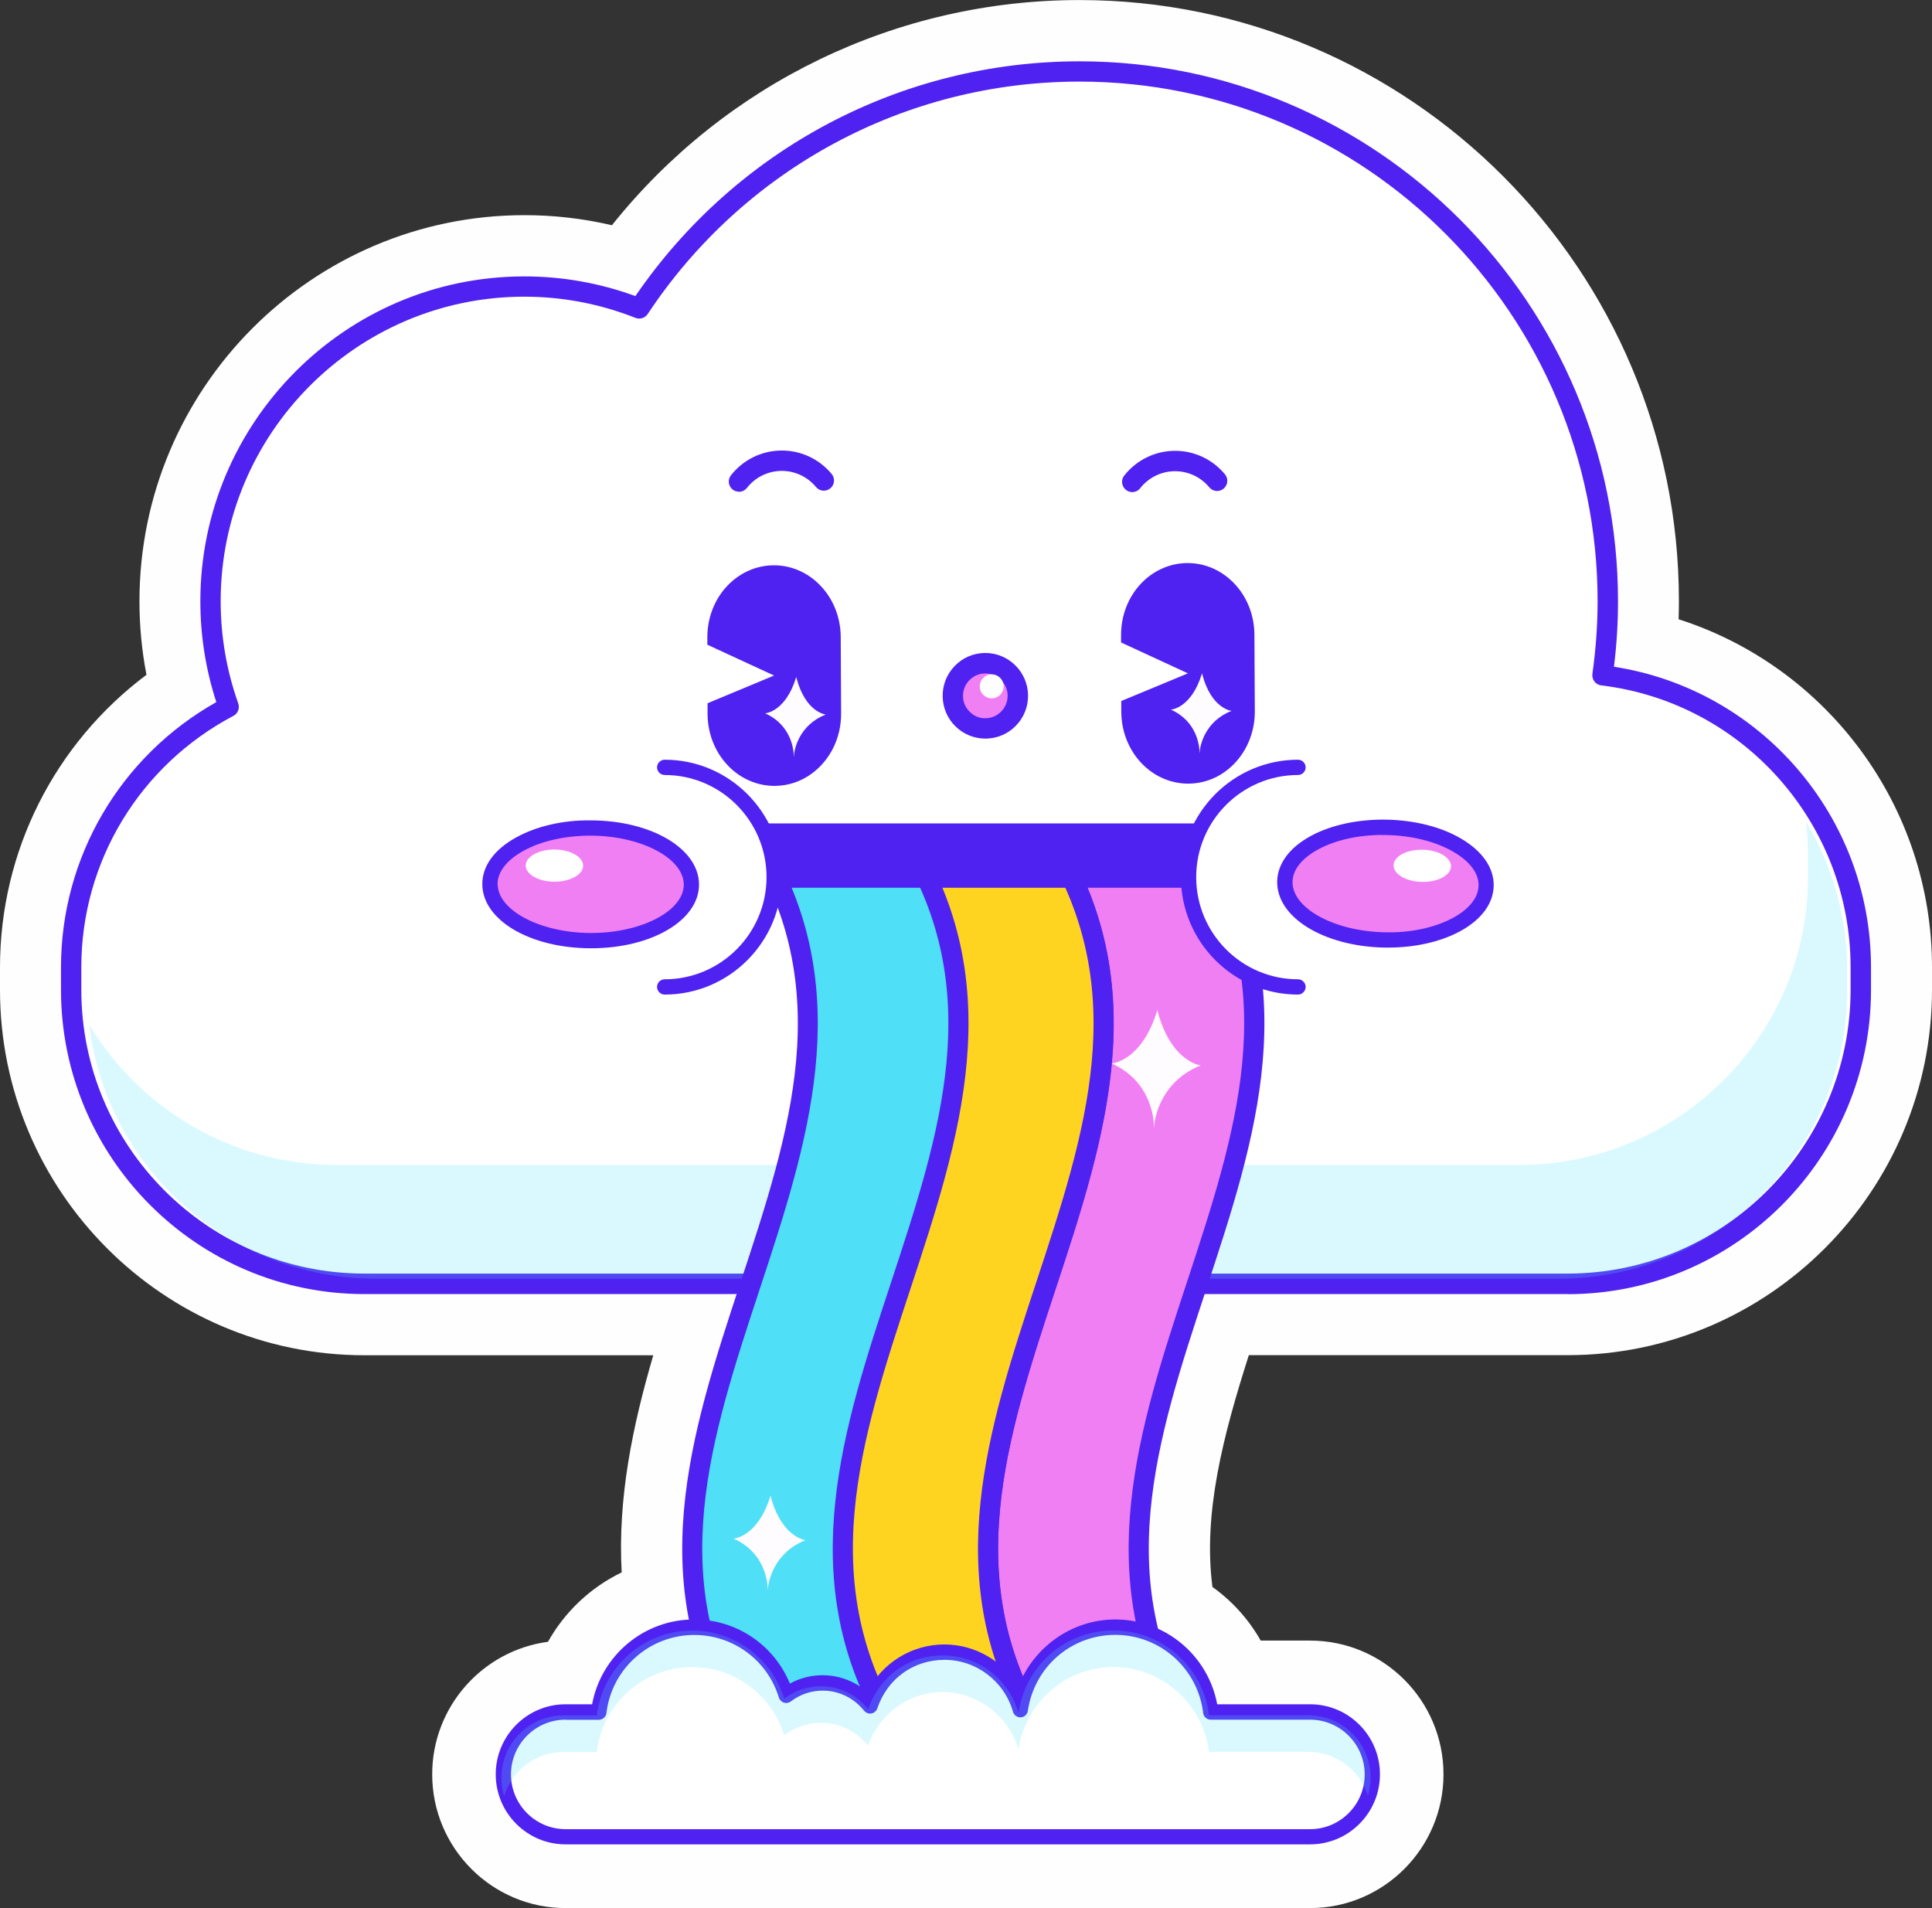 <svg width="81" height="80" viewBox="0 0 81 80" fill="none" xmlns="http://www.w3.org/2000/svg">
<rect x="0" y="0" width="81" height="80" fill="#333333" stroke="none"/>
<g clip-path="url(#clip0_4302_9998)">
<path d="M45.258 2.994C57.489 2.994 67.406 12.94 67.406 25.206C67.406 26.262 67.329 27.296 67.184 28.313C73.261 29.049 78.013 34.271 78.013 40.554V41.494C78.013 48.277 72.481 53.825 65.718 53.825H50.189C48.578 58.71 46.954 63.591 48.16 68.476C49.545 68.993 50.568 70.254 50.751 71.776H54.919C56.359 71.776 57.527 72.947 57.527 74.391C57.527 75.836 56.359 77.007 54.919 77.007H23.712C22.271 77.007 21.103 75.836 21.103 74.391C21.103 72.947 22.271 71.776 23.712 71.776H25.101C25.339 69.771 27.04 68.22 29.102 68.22C29.2 68.22 29.294 68.224 29.388 68.233C28.293 63.428 29.891 58.629 31.472 53.825H15.282C8.519 53.825 2.987 48.277 2.987 41.494V40.554C2.987 35.827 5.676 31.703 9.593 29.634C9.103 28.249 8.83 26.758 8.83 25.206C8.83 17.919 14.72 12.012 21.985 12.012C23.686 12.012 25.314 12.341 26.805 12.931C30.773 6.943 37.557 2.994 45.262 2.994M45.262 0.002C37.583 0.002 30.406 3.494 25.655 9.444C24.457 9.162 23.23 9.021 21.985 9.021C13.087 9.021 5.847 16.282 5.847 25.206C5.847 26.249 5.945 27.279 6.141 28.292C2.301 31.168 0 35.678 0 40.558V41.499C0 49.948 6.853 56.821 15.278 56.821H27.389C26.524 59.779 25.893 62.8 26.064 65.925C24.764 66.553 23.682 67.57 22.974 68.835C20.238 69.198 18.12 71.553 18.12 74.391C18.12 77.481 20.626 79.999 23.712 79.999H54.928C58.009 79.999 60.519 77.486 60.519 74.391C60.519 71.297 58.013 68.784 54.928 68.784H52.856C52.354 67.899 51.667 67.13 50.832 66.536C50.432 63.459 51.275 60.21 52.358 56.817H65.722C74.147 56.817 81 49.944 81 41.494V40.554C81 33.797 76.598 27.954 70.376 25.963C70.384 25.71 70.389 25.458 70.389 25.206C70.393 11.307 59.117 0.002 45.258 0.002L45.262 0.002Z" fill="#FEFEFE"/>
<path d="M67.188 28.313C67.329 27.296 67.41 26.261 67.41 25.206C67.41 12.939 57.493 2.994 45.262 2.994C37.557 2.994 30.773 6.943 26.805 12.931C25.314 12.341 23.686 12.012 21.985 12.012C14.72 12.012 8.83 17.918 8.83 25.206C8.83 26.761 9.098 28.249 9.593 29.633C5.676 31.702 2.987 35.826 2.987 40.553V41.494C2.987 48.277 8.519 53.824 15.282 53.824H65.722C72.485 53.824 78.017 48.277 78.017 41.494V40.553C78.017 34.266 73.265 29.044 67.188 28.313Z" fill="white"/>
<path d="M65.722 54.256H15.278C8.263 54.256 2.557 48.533 2.557 41.498V40.558C2.557 35.938 5.042 31.706 9.069 29.437C8.626 28.073 8.4 26.654 8.4 25.21C8.4 17.7 14.494 11.589 21.981 11.589C23.579 11.589 25.143 11.866 26.639 12.414C30.863 6.242 37.796 2.571 45.263 2.571C57.711 2.571 67.836 12.726 67.836 25.21C67.836 26.107 67.781 27.026 67.666 27.954C73.841 28.911 78.443 34.254 78.443 40.562V41.502C78.443 48.537 72.737 54.26 65.722 54.26V54.256ZM21.981 12.439C14.963 12.439 9.252 18.166 9.252 25.206C9.252 26.672 9.499 28.116 9.989 29.492C10.062 29.693 9.972 29.916 9.785 30.014C5.851 32.091 3.409 36.13 3.409 40.553V41.494C3.409 48.059 8.736 53.397 15.278 53.397H65.718C72.264 53.397 77.587 48.054 77.587 41.494V40.553C77.587 34.536 73.091 29.454 67.133 28.736C67.018 28.723 66.916 28.663 66.847 28.573C66.779 28.484 66.749 28.368 66.762 28.253C66.907 27.223 66.98 26.197 66.98 25.206C66.98 13.191 57.233 3.421 45.258 3.421C37.967 3.421 31.199 7.062 27.155 13.166C27.044 13.332 26.831 13.401 26.644 13.328C25.152 12.738 23.584 12.439 21.981 12.439Z" fill="#4F22F2"/>
<path opacity="0.21" d="M75.716 34.455C75.771 34.92 75.801 35.391 75.801 35.869V36.788C75.801 43.417 70.359 48.841 63.711 48.841H14.11C9.725 48.841 5.868 46.481 3.746 42.977C4.458 48.943 9.58 53.611 15.751 53.611H65.352C72.004 53.611 77.442 48.187 77.442 41.558V40.639C77.442 38.382 76.811 36.267 75.716 34.459V34.455Z" fill="#4FE0F7"/>
<path d="M43.699 72.754H50.014C42.036 60.197 58.294 47.64 50.312 35.078H43.997C51.975 47.636 35.717 60.193 43.699 72.754Z" fill="#F17FF4"/>
<path d="M50.014 73.181H43.698C43.553 73.181 43.417 73.109 43.34 72.984C39.241 66.535 41.38 60.051 43.447 53.786C45.544 47.426 47.521 41.421 43.643 35.314C43.558 35.181 43.553 35.014 43.63 34.878C43.707 34.741 43.848 34.655 44.005 34.655H50.321C50.466 34.655 50.602 34.728 50.679 34.852C54.779 41.301 52.639 47.785 50.572 54.051C48.476 60.41 46.498 66.415 50.376 72.523C50.462 72.655 50.466 72.822 50.389 72.959C50.312 73.096 50.172 73.181 50.014 73.181ZM43.933 72.326H49.255C45.697 66.095 47.76 59.838 49.754 53.782C51.825 47.49 53.786 41.545 50.074 35.506H44.751C48.309 41.737 46.247 47.995 44.252 54.051C42.181 60.342 40.221 66.287 43.933 72.326Z" fill="#4F22F2"/>
<path d="M37.383 72.754H43.698C35.721 60.197 51.979 47.64 43.997 35.078H37.681C45.659 47.636 29.401 60.193 37.383 72.754Z" fill="#FED420"/>
<path d="M43.698 73.181H37.383C37.238 73.181 37.101 73.109 37.025 72.984C32.925 66.535 35.064 60.051 37.131 53.786C39.228 47.426 41.205 41.421 37.327 35.314C37.242 35.181 37.238 35.014 37.314 34.878C37.391 34.741 37.532 34.655 37.689 34.655H44.005C44.15 34.655 44.286 34.728 44.363 34.852C48.463 41.301 46.323 47.785 44.256 54.051C42.16 60.41 40.182 66.415 44.06 72.523C44.146 72.655 44.15 72.822 44.073 72.959C43.996 73.096 43.856 73.181 43.698 73.181ZM37.617 72.326H42.94C39.381 66.095 41.444 59.838 43.438 53.782C45.514 47.49 47.47 41.545 43.758 35.506H38.435C41.993 41.737 39.931 47.995 37.937 54.051C35.865 60.342 33.905 66.287 37.617 72.326Z" fill="#4F22F2"/>
<path d="M31.293 72.754H37.608C29.631 60.197 45.889 47.64 37.907 35.078H31.591C39.569 47.636 23.311 60.193 31.293 72.754Z" fill="#4FE0F7"/>
<path d="M37.608 73.181H31.293C31.148 73.181 31.011 73.109 30.935 72.984C26.835 66.535 28.974 60.051 31.041 53.782C33.138 47.422 35.115 41.417 31.237 35.309C31.152 35.177 31.148 35.01 31.224 34.873C31.301 34.737 31.442 34.651 31.599 34.651H37.915C38.06 34.651 38.196 34.724 38.273 34.848C42.373 41.297 40.233 47.781 38.167 54.047C36.07 60.406 34.093 66.411 37.971 72.519C38.056 72.651 38.06 72.818 37.983 72.955C37.907 73.091 37.766 73.177 37.608 73.177V73.181ZM31.527 72.326H36.85C33.291 66.095 35.354 59.838 37.353 53.782C39.424 47.49 41.384 41.545 37.672 35.506H32.349C35.908 41.737 33.845 47.995 31.851 54.051C29.776 60.342 27.82 66.287 31.531 72.326H31.527Z" fill="#4F22F2"/>
<path d="M50.845 34.523H31.135V37.22H50.845V34.523Z" fill="#4F22F2"/>
<path d="M27.867 32.176C30.402 32.176 32.456 34.236 32.456 36.779C32.456 39.323 30.402 41.383 27.867 41.383" fill="white"/>
<path d="M27.866 41.699C27.692 41.699 27.547 41.554 27.547 41.378C27.547 41.203 27.692 41.058 27.866 41.058C30.219 41.058 32.137 39.139 32.137 36.775C32.137 34.412 30.223 32.493 27.866 32.493C27.692 32.493 27.547 32.347 27.547 32.172C27.547 31.997 27.692 31.852 27.866 31.852C30.573 31.852 32.776 34.061 32.776 36.775C32.776 39.489 30.573 41.699 27.866 41.699Z" fill="#4F22F2"/>
<path d="M54.42 41.378C51.885 41.378 49.831 39.318 49.831 36.775C49.831 34.232 51.885 32.172 54.42 32.172" fill="white"/>
<path d="M54.421 41.699C51.715 41.699 49.511 39.489 49.511 36.775C49.511 34.061 51.715 31.852 54.421 31.852C54.595 31.852 54.74 31.997 54.74 32.172C54.74 32.347 54.595 32.493 54.421 32.493C52.068 32.493 50.151 34.412 50.151 36.775C50.151 39.139 52.064 41.058 54.421 41.058C54.595 41.058 54.74 41.203 54.74 41.378C54.74 41.554 54.595 41.699 54.421 41.699Z" fill="#4F22F2"/>
<path d="M50.351 44.665C48.719 45.306 48.399 46.811 48.386 47.268H48.378C48.386 46.815 48.203 45.293 46.601 44.588C46.601 44.588 47.853 44.516 48.51 42.387C48.51 42.387 48.518 42.336 48.523 42.353C48.527 42.34 48.531 42.387 48.531 42.387C49.102 44.541 50.346 44.669 50.346 44.669L50.351 44.665Z" fill="#FEFCFF"/>
<path d="M33.773 64.573C32.461 65.086 32.2 66.304 32.192 66.668H32.188C32.192 66.3 32.047 65.078 30.756 64.509C30.756 64.509 31.766 64.449 32.294 62.736C32.294 62.736 32.299 62.697 32.303 62.706C32.303 62.693 32.311 62.736 32.311 62.736C32.772 64.471 33.773 64.573 33.773 64.573Z" fill="#FEFCFF"/>
<path d="M47.47 20.632C47.376 20.632 47.282 20.602 47.206 20.538C47.022 20.393 46.988 20.124 47.133 19.94C47.653 19.282 48.433 18.901 49.268 18.901C50.078 18.901 50.836 19.26 51.356 19.884C51.505 20.064 51.484 20.333 51.301 20.487C51.122 20.637 50.849 20.615 50.7 20.431C50.346 20.004 49.822 19.756 49.268 19.756C48.693 19.756 48.16 20.017 47.802 20.47C47.717 20.577 47.593 20.632 47.465 20.632H47.47Z" fill="#4F22F2"/>
<path d="M30.982 20.615C30.888 20.615 30.794 20.585 30.718 20.526C30.534 20.38 30.5 20.111 30.645 19.927C31.165 19.269 31.945 18.889 32.78 18.889C33.59 18.889 34.349 19.248 34.868 19.872C35.018 20.051 34.996 20.32 34.813 20.474C34.634 20.624 34.361 20.602 34.212 20.419C33.858 19.991 33.334 19.743 32.78 19.743C32.205 19.743 31.672 20.004 31.314 20.457C31.229 20.564 31.105 20.62 30.978 20.62L30.982 20.615Z" fill="#4F22F2"/>
<path d="M42.675 29.155C42.688 29.911 42.087 30.531 41.333 30.544C40.579 30.557 39.961 29.954 39.948 29.198C39.935 28.441 40.536 27.821 41.29 27.808C42.045 27.796 42.663 28.398 42.675 29.155Z" fill="#F17FF4"/>
<path d="M41.312 30.967C40.847 30.967 40.404 30.787 40.067 30.463C39.722 30.129 39.53 29.68 39.522 29.202C39.513 28.723 39.692 28.27 40.025 27.924C40.357 27.578 40.804 27.385 41.282 27.377C41.29 27.377 41.303 27.377 41.312 27.377C42.283 27.377 43.084 28.163 43.102 29.142C43.11 29.621 42.931 30.074 42.599 30.42C42.266 30.766 41.819 30.958 41.342 30.967C41.333 30.967 41.32 30.967 41.312 30.967ZM41.312 28.236C41.312 28.236 41.303 28.236 41.295 28.236C41.043 28.236 40.813 28.343 40.638 28.522C40.464 28.702 40.37 28.941 40.374 29.189C40.374 29.441 40.481 29.672 40.66 29.847C40.839 30.022 41.065 30.125 41.324 30.112C41.576 30.112 41.806 30.005 41.981 29.826C42.155 29.646 42.249 29.407 42.245 29.159C42.245 28.907 42.138 28.676 41.959 28.501C41.785 28.33 41.555 28.236 41.307 28.236H41.312Z" fill="#4F22F2"/>
<path d="M42.079 28.77C42.083 29.048 41.861 29.274 41.584 29.279C41.307 29.283 41.081 29.061 41.077 28.783C41.073 28.505 41.295 28.279 41.572 28.274C41.849 28.27 42.074 28.492 42.079 28.77Z" fill="white"/>
<path d="M20.545 37.062C20.541 38.365 22.429 39.429 24.76 39.438C27.091 39.447 28.987 38.395 28.991 37.092C28.996 35.788 27.108 34.724 24.777 34.715C22.446 34.707 20.549 35.758 20.545 37.062Z" fill="#F17FF4"/>
<path d="M24.785 39.758H24.756C22.207 39.75 20.217 38.566 20.221 37.062C20.221 36.309 20.724 35.617 21.628 35.117C22.471 34.647 23.596 34.378 24.773 34.395C27.321 34.403 29.311 35.587 29.307 37.092C29.303 38.587 27.317 39.758 24.785 39.758ZM20.865 37.062C20.865 38.169 22.646 39.109 24.76 39.117H24.785C26.891 39.117 28.663 38.194 28.668 37.092C28.668 35.985 26.886 35.044 24.773 35.036C23.686 35.036 22.693 35.258 21.939 35.677C21.244 36.062 20.865 36.553 20.86 37.062H20.865Z" fill="#4F22F2"/>
<path d="M22.041 36.288C22.041 36.66 22.578 36.963 23.243 36.968C23.908 36.968 24.449 36.668 24.449 36.297C24.449 35.925 23.912 35.621 23.247 35.617C22.582 35.617 22.041 35.916 22.041 36.288Z" fill="white"/>
<path d="M62.309 37.134C62.283 38.438 60.37 39.455 58.039 39.404C55.708 39.357 53.841 38.258 53.867 36.955C53.892 35.651 55.806 34.634 58.137 34.685C60.468 34.732 62.334 35.831 62.309 37.134Z" fill="#F17FF4"/>
<path d="M58.2 39.729C58.145 39.729 58.09 39.729 58.03 39.729C55.486 39.673 53.513 38.455 53.547 36.95C53.564 36.198 54.075 35.519 54.987 35.032C55.84 34.578 56.965 34.343 58.141 34.365C59.321 34.39 60.434 34.672 61.265 35.164C62.155 35.69 62.641 36.391 62.624 37.143C62.607 37.895 62.096 38.575 61.184 39.062C60.37 39.493 59.317 39.729 58.196 39.729H58.2ZM57.975 35.006C56.96 35.006 56.01 35.215 55.29 35.6C54.591 35.972 54.199 36.459 54.19 36.968C54.169 38.075 55.933 39.045 58.047 39.087C59.125 39.117 60.131 38.899 60.889 38.498C61.588 38.126 61.98 37.639 61.989 37.13C62.002 36.621 61.631 36.121 60.945 35.72C60.203 35.284 59.202 35.032 58.128 35.01C58.077 35.01 58.022 35.01 57.97 35.01L57.975 35.006Z" fill="#4F22F2"/>
<path d="M60.834 36.327C60.826 36.698 60.28 36.989 59.615 36.976C58.95 36.963 58.418 36.647 58.426 36.275C58.435 35.903 58.98 35.613 59.645 35.626C60.31 35.638 60.843 35.955 60.834 36.327Z" fill="white"/>
<path d="M49.805 28.232L47.001 26.936V26.637C46.997 25.804 47.304 25.047 47.806 24.5C48.309 23.953 49.008 23.611 49.78 23.607C50.589 23.603 51.322 23.97 51.834 24.56C52.302 25.094 52.588 25.817 52.592 26.612L52.609 29.822C52.614 30.873 52.123 31.8 51.369 32.347C50.93 32.668 50.398 32.852 49.827 32.856C49.115 32.856 48.467 32.578 47.968 32.108C47.385 31.557 47.018 30.753 47.01 29.851V29.39L49.801 28.232H49.805Z" fill="#4F22F2"/>
<path d="M32.46 28.326L29.656 27.031V26.731C29.652 25.898 29.959 25.142 30.462 24.594C30.965 24.047 31.663 23.705 32.435 23.701C33.245 23.697 33.977 24.064 34.489 24.654C34.958 25.189 35.243 25.911 35.248 26.706L35.264 29.916C35.269 30.967 34.779 31.894 34.024 32.441C33.586 32.762 33.053 32.946 32.482 32.95C31.77 32.95 31.122 32.672 30.624 32.202C30.04 31.651 29.673 30.847 29.665 29.945V29.484L32.456 28.321L32.46 28.326Z" fill="#4F22F2"/>
<path d="M51.625 29.809C50.521 30.24 50.304 31.262 50.295 31.57H50.291C50.295 31.262 50.172 30.232 49.089 29.753C49.089 29.753 49.937 29.706 50.385 28.262C50.385 28.262 50.389 28.227 50.393 28.236C50.393 28.227 50.402 28.262 50.402 28.262C50.785 29.723 51.633 29.804 51.633 29.804L51.625 29.809Z" fill="#FEFCFF"/>
<path d="M34.613 29.962C33.509 30.394 33.292 31.416 33.283 31.723H33.279C33.283 31.416 33.16 30.386 32.077 29.907C32.077 29.907 32.925 29.86 33.373 28.415C33.373 28.415 33.377 28.381 33.381 28.39C33.381 28.381 33.39 28.415 33.39 28.415C33.773 29.877 34.621 29.958 34.621 29.958L34.613 29.962Z" fill="#FEFCFF"/>
<path d="M54.928 71.779H50.76C50.521 69.775 48.821 68.223 46.758 68.223C44.695 68.223 43.055 69.728 42.773 71.681C42.381 70.292 41.111 69.27 39.599 69.27C38.086 69.27 36.914 70.215 36.471 71.523C36.006 70.937 35.29 70.561 34.485 70.561C33.909 70.561 33.377 70.758 32.95 71.083C32.443 69.429 30.909 68.228 29.094 68.228C27.031 68.228 25.335 69.779 25.092 71.784H23.703C22.262 71.784 21.095 72.955 21.095 74.399C21.095 75.844 22.262 77.015 23.703 77.015H54.919C56.359 77.015 57.527 75.844 57.527 74.399C57.527 72.955 56.359 71.784 54.919 71.784L54.928 71.779Z" fill="white"/>
<path d="M54.928 77.327H23.711C22.096 77.327 20.784 76.01 20.784 74.391C20.784 72.771 22.096 71.454 23.711 71.454H24.824C25.207 69.407 26.993 67.898 29.098 67.898C30.879 67.898 32.448 68.963 33.117 70.587C33.534 70.356 34.003 70.236 34.485 70.236C35.184 70.236 35.844 70.489 36.364 70.942C36.974 69.728 38.214 68.946 39.594 68.946C40.881 68.946 42.049 69.638 42.697 70.707C43.332 69.057 44.938 67.898 46.758 67.898C48.859 67.898 50.649 69.407 51.032 71.454H54.928C56.543 71.454 57.855 72.771 57.855 74.391C57.855 76.01 56.543 77.327 54.928 77.327ZM23.711 72.1C22.45 72.1 21.423 73.13 21.423 74.395C21.423 75.66 22.45 76.69 23.711 76.69H54.928C56.189 76.69 57.216 75.66 57.216 74.395C57.216 73.13 56.189 72.1 54.928 72.1H50.76C50.598 72.1 50.461 71.98 50.444 71.818C50.218 69.95 48.637 68.544 46.762 68.544C44.887 68.544 43.357 69.912 43.093 71.728C43.072 71.878 42.948 71.993 42.799 72.001C42.65 72.01 42.514 71.916 42.471 71.771C42.109 70.489 40.932 69.591 39.603 69.591C38.273 69.591 37.191 70.407 36.782 71.625C36.743 71.737 36.65 71.818 36.535 71.839C36.419 71.861 36.304 71.814 36.228 71.724C35.801 71.189 35.171 70.882 34.493 70.882C34.007 70.882 33.543 71.04 33.155 71.335C33.07 71.399 32.963 71.416 32.865 71.386C32.767 71.352 32.686 71.275 32.657 71.177C32.175 69.604 30.747 68.548 29.107 68.548C27.232 68.548 25.646 69.954 25.425 71.822C25.403 71.984 25.267 72.104 25.109 72.104H23.72L23.711 72.1Z" fill="#4F22F2"/>
<path opacity="0.21" d="M57.463 74.532C57.463 73.087 56.296 71.916 54.855 71.916H50.687C50.449 69.912 48.748 68.36 46.686 68.36C44.623 68.36 42.982 69.865 42.701 71.818C42.309 70.429 41.039 69.407 39.526 69.407C38.013 69.407 36.842 70.352 36.398 71.66C35.934 71.074 35.218 70.698 34.412 70.698C33.837 70.698 33.304 70.895 32.878 71.219C32.371 69.565 30.837 68.364 29.021 68.364C26.959 68.364 25.263 69.916 25.02 71.92H23.631C22.19 71.92 21.023 73.091 21.023 74.536C21.023 74.801 21.061 75.062 21.137 75.301C21.466 74.233 22.454 73.455 23.631 73.455H25.02C25.259 71.45 26.959 69.899 29.021 69.899C30.837 69.899 32.371 71.1 32.878 72.754C33.304 72.429 33.833 72.232 34.412 72.232C35.218 72.232 35.929 72.608 36.398 73.194C36.842 71.886 38.073 70.942 39.526 70.942C40.98 70.942 42.309 71.963 42.701 73.352C42.987 71.399 44.657 69.894 46.686 69.894C48.714 69.894 50.444 71.446 50.687 73.45H54.855C56.027 73.45 57.02 74.228 57.348 75.297C57.421 75.053 57.463 74.797 57.463 74.532Z" fill="#4FE0F7"/>
</g>
<defs>
<clipPath id="clip0_4302_9998">
<rect width="81" height="80" fill="white"/>
</clipPath>
</defs>
</svg>

